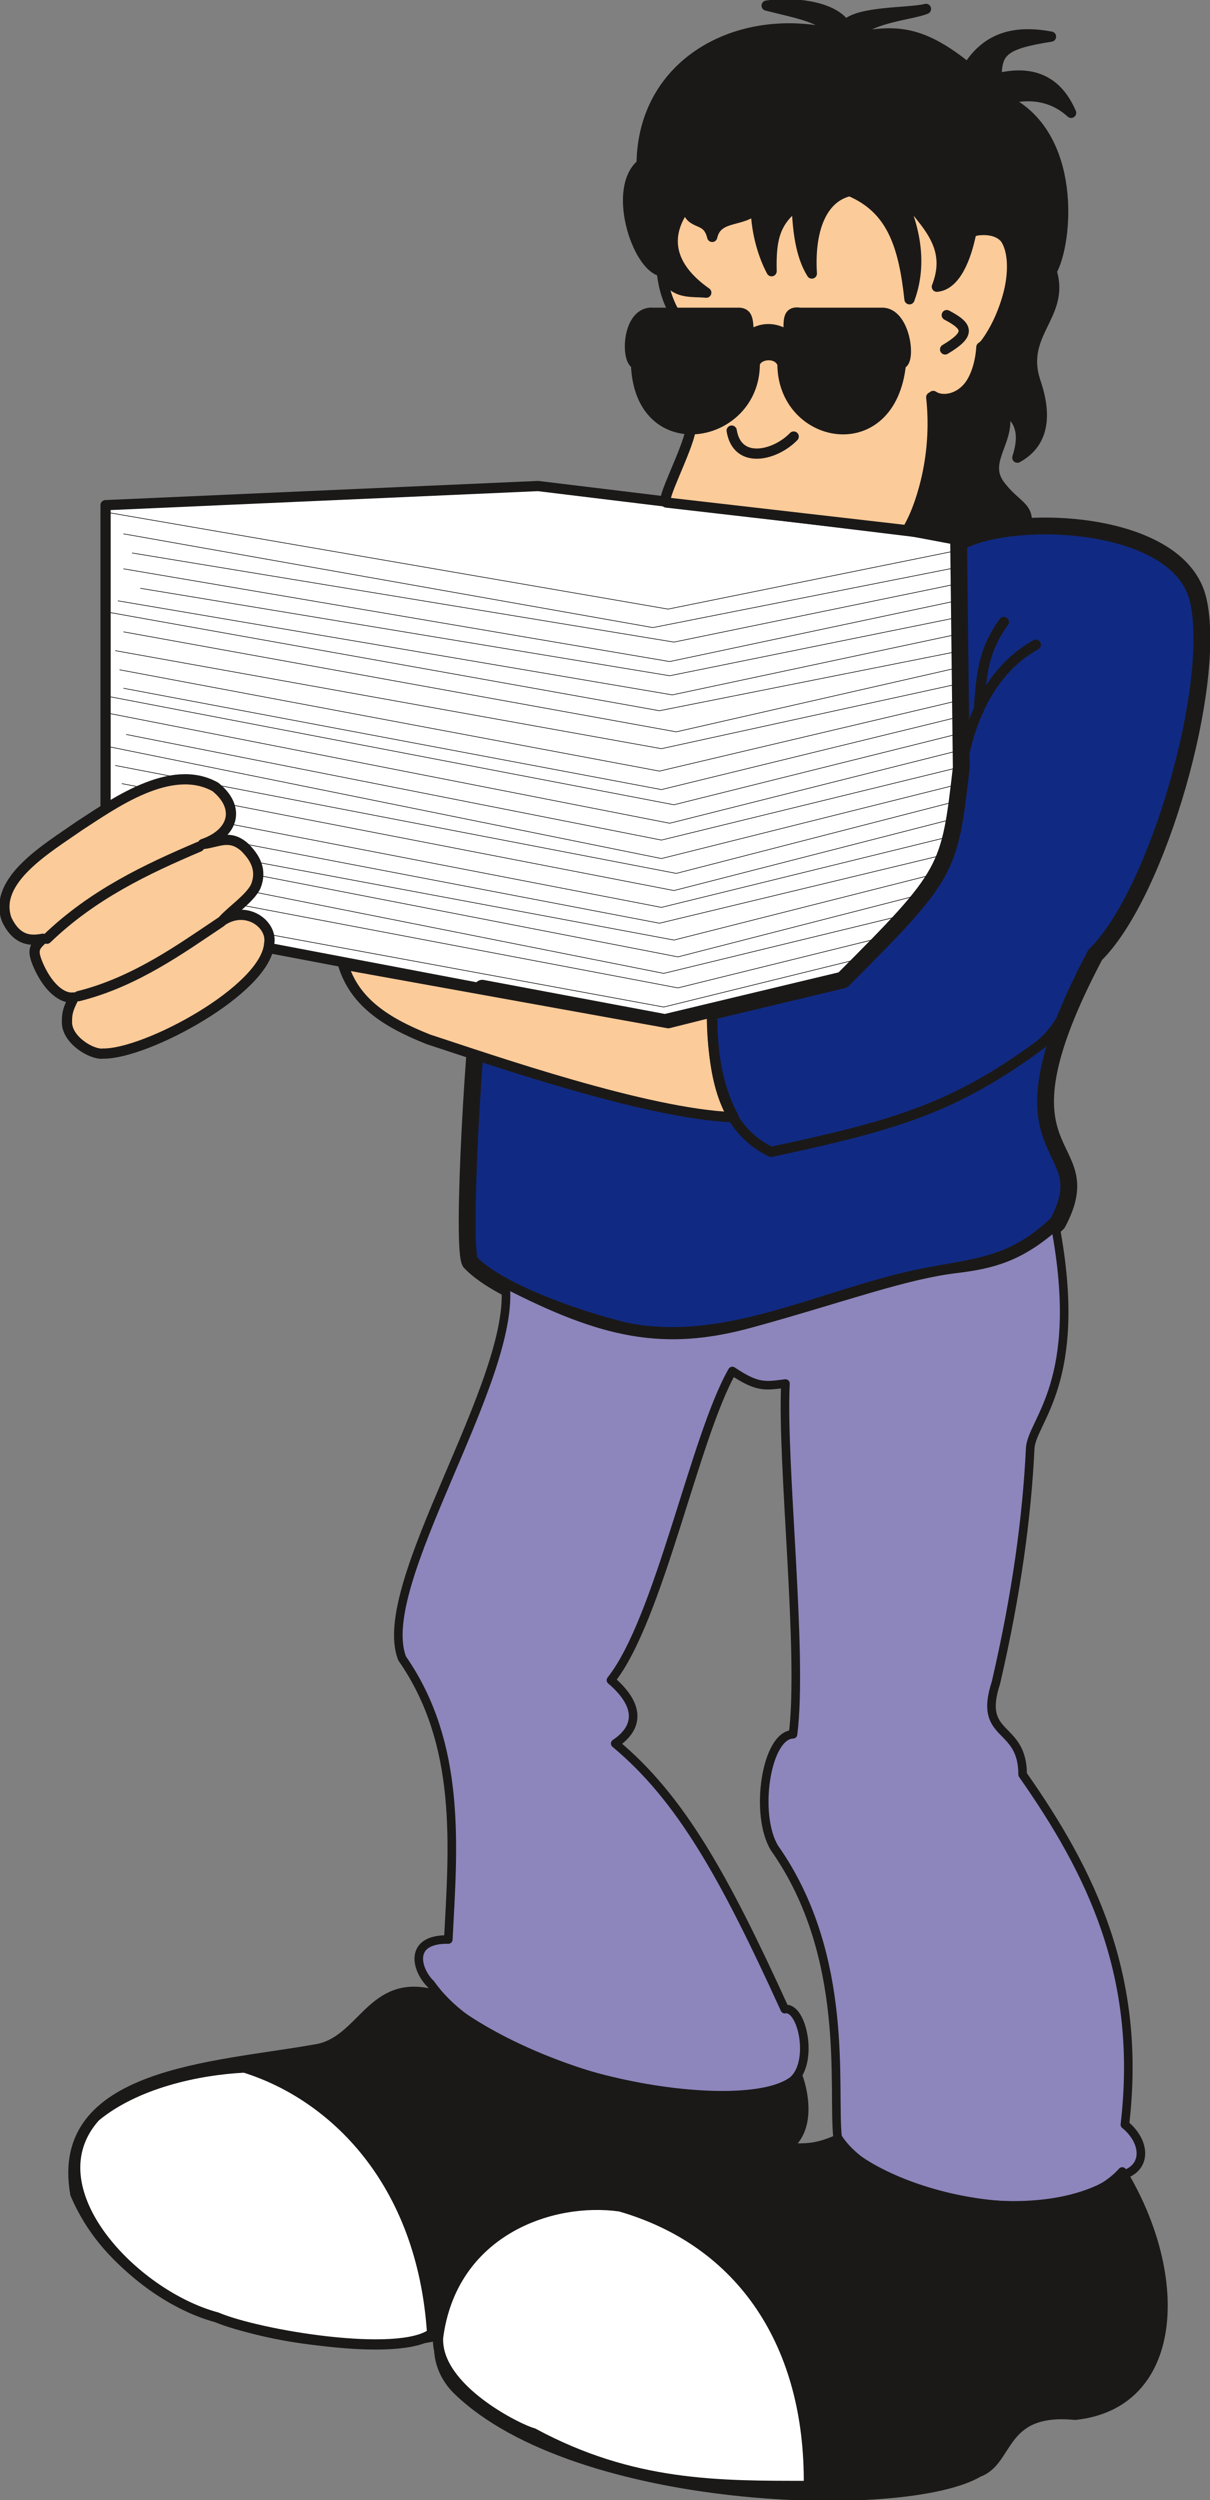 <svg xmlns="http://www.w3.org/2000/svg" xml:space="preserve" width="36.68mm" height="75.77mm" fill-rule="evenodd" stroke-linejoin="round" stroke-width="28.222" preserveAspectRatio="xMidYMid" version="1.2" viewBox="0 0 3668 7577"><rect x="0" y="0" width="3668" height="7577" fill="#808080" stroke="none"/><defs class="ClipPathGroup"><clipPath id="a" clipPathUnits="userSpaceOnUse"><path d="M0 0h3668v7577H0z"/></clipPath></defs><g class="SlideGroup"><g class="Slide" clip-path="url(#a)"><g class="Page"><g class="com.sun.star.drawing.PolyPolygonShape"><path fill="none" d="M304 1457h2635v1662H304z" class="BoundingBox"/><path fill="#FFF" d="m2907 2873-887 229-1700-323V1531l1311-58 1291 157-15 1243Z"/><path fill="none" stroke="#1B1918" stroke-linecap="round" stroke-width="31" d="m2907 2873-887 229-1700-323V1531l1311-58 1291 157-15 1243Z"/></g><g fill="none" class="com.sun.star.drawing.PolyLineShape"><path d="M318 1551h2573v1503H318z" class="BoundingBox"/><path stroke="#1B1918" stroke-linecap="round" stroke-width="2" d="m2889 2836-877 216-1642-302"/><path stroke="#1B1918" stroke-linecap="round" stroke-width="2" d="m2889 2737-877 213-1692-336"/><path stroke="#1B1918" stroke-linecap="round" stroke-width="2" d="m2889 2635-846 214-1693-316"/><path stroke="#1B1918" stroke-linecap="round" stroke-width="2" d="m2889 2533-884 217-1635-316"/><path stroke="#1B1918" stroke-linecap="round" stroke-width="2" d="m2889 2431-839 216-1700-327"/><path stroke="#1B1918" stroke-linecap="round" stroke-width="2" d="m2889 2330-884 216-1622-320"/><path stroke="#1B1918" stroke-linecap="round" stroke-width="2" d="m2889 2228-846 211-1723-330"/><path stroke="#1B1918" stroke-linecap="round" stroke-width="2" d="m2889 2127-890 210-1636-307"/><path stroke="#1B1918" stroke-linecap="round" stroke-width="2" d="m2889 2027-839 191-1675-303"/><path stroke="#1B1918" stroke-linecap="round" stroke-width="2" d="m2889 1925-851 181-1680-285"/><path stroke="#1B1918" stroke-linecap="round" stroke-width="2" d="m2889 1823-859 182-1655-281"/><path stroke="#1B1918" stroke-linecap="round" stroke-width="2" d="m2889 1722-910 180-1604-284m2514 1170-834 206-1735-329"/><path stroke="#1B1918" stroke-linecap="round" stroke-width="2" d="m2889 2686-834 214-1735-337"/><path stroke="#1B1918" stroke-linecap="round" stroke-width="2" d="m2889 2584-890 214-1654-316"/><path stroke="#1B1918" stroke-linecap="round" stroke-width="2" d="m2889 2482-846 217-1673-324"/><path stroke="#1B1918" stroke-linecap="round" stroke-width="2" d="m2889 2381-884 221-1685-341"/><path stroke="#1B1918" stroke-linecap="round" stroke-width="2" d="m2889 2279-859 216-1710-335"/><path stroke="#1B1918" stroke-linecap="round" stroke-width="2" d="m2889 2177-884 216-1630-307"/><path stroke="#1B1918" stroke-linecap="round" stroke-width="2" d="m2889 2076-884 193-1655-297"/><path stroke="#1B1918" stroke-linecap="round" stroke-width="2" d="m2889 1977-890 177-1679-300"/><path stroke="#1B1918" stroke-linecap="round" stroke-width="2" d="m2889 1874-859 174-1604-265"/><path stroke="#1B1918" stroke-linecap="round" stroke-width="2" d="m2889 1772-846 174-1642-270"/><path stroke="#1B1918" stroke-linecap="round" stroke-width="2" d="m2889 1671-864 175-1705-294"/></g><g class="com.sun.star.drawing.ClosedBezierShape"><path fill="none" d="M1390 1568h2280v2506H1390z" class="BoundingBox"/><path fill="#102A83" d="M3320 2894c-343 648 28 547-114 813-140 135-252 130-424 166-296 63-586 223-888 160-119-28-376-112-467-206-32-18 15-784 35-832l554 104 539-129c323-323 323-333 359-643l-8-682c150-90 668-77 726 173 59 252-121 888-312 1076Z"/><path fill="none" stroke="#1B1918" stroke-linecap="round" stroke-width="51" d="M3320 2894c-343 648 28 547-114 813-140 135-252 130-424 166-296 63-586 223-888 160-119-28-376-112-467-206-32-18 15-784 35-832l554 104 539-129c323-323 323-333 359-643l-8-682c150-90 668-77 726 173 59 252-121 888-312 1076Z"/></g><g class="com.sun.star.drawing.ClosedBezierShape"><path fill="none" d="M1194 3703h2279v2995H1194z" class="BoundingBox"/><path fill="#8D86BC" d="M2902 3845c-158 18-353 91-623 165-267 74-452 33-747-119 35 289-400 912-313 1135 181 260 155 568 140 852-124-2-96 94-53 135 200 287 945 411 1098 292 64-56 28-226-25-216-184-404-316-640-514-805 73-49 76-116-13-192 147-185 254-739 368-937 76 51 99 46 161 38-12 244 54 818 23 1063-82 2-118 244-56 345 231 328 175 729 191 876 122 194 640 290 863 115 77-21 71-102 8-153 53-452-104-767-310-1061 0-155-137-107-81-278 63-272 94-503 104-711 5-84 165-201 76-673-109 96-193 116-297 129Z"/><path fill="none" stroke="#1B1918" stroke-linecap="round" stroke-width="26" d="M2902 3845c-158 18-353 91-623 165-267 74-452 33-747-119 35 289-400 912-313 1135 181 260 155 568 140 852-124-2-96 94-53 135 200 287 945 411 1098 292 64-56 28-226-25-216-184-404-316-640-514-805 73-49 76-116-13-192 147-185 254-739 368-937 76 51 99 46 161 38-12 244 54 818 23 1063-82 2-118 244-56 345 231 328 175 729 191 876 122 194 640 290 863 115 77-21 71-102 8-153 53-452-104-767-310-1061 0-155-137-107-81-278 63-272 94-503 104-711 5-84 165-201 76-673-109 96-193 116-297 129Z"/></g><g class="com.sun.star.drawing.ClosedBezierShape"><path fill="none" d="M207 6021h3334v1560H207z" class="BoundingBox"/><path fill="#1B1918" d="M1313 6042c-191-50-216 147-359 167-302 54-794 69-728 441 180 424 802 500 1107 429-13 56 5 118 51 164 360 353 1360 383 1583 251 97-35 66-195 292-173 315-33 338-417 143-740-176 198-714 84-869-96-59 25-89 25-147 23 73-51 53-161 35-212-206 153-839-10-1108-254Z"/><path fill="none" stroke="#1B1918" stroke-linecap="round" stroke-width="26" d="M1313 6042c-191-50-216 147-359 167-302 54-794 69-728 441 180 424 802 500 1107 429-13 56 5 118 51 164 360 353 1360 383 1583 251 97-35 66-195 292-173 315-33 338-417 143-740-176 198-714 84-869-96-59 25-89 25-147 23 73-51 53-161 35-212-206 153-839-10-1108-254Z"/></g><g class="com.sun.star.drawing.ClosedBezierShape"><path fill="none" d="M212 6250h2257v1301H212z" class="BoundingBox"/><path fill="#FFF" d="M289 6415c122-101 310-142 452-149 267 83 539 342 569 806-101 76-526 5-653-49-254-68-562-392-368-608Zm0 0Zm1039 669c42-321 341-427 552-397 371 107 577 420 572 847-272 0-534 3-836-160-36-8-296-132-288-290Z"/><path fill="none" stroke="#1B1918" stroke-linecap="round" stroke-width="31" d="M289 6415c122-101 310-142 452-149 267 83 539 342 569 806-101 76-526 5-653-49-254-68-562-392-368-608Zm1039 669c42-321 341-427 552-397 371 107 577 420 572 847-272 0-534 3-836-160-36-8-296-132-288-290Z"/></g><g class="com.sun.star.drawing.ClosedBezierShape"><path fill="none" d="M-3 189h3088v3214H-3z" class="BoundingBox"/><path fill="#FBCB99" d="M239 2504c-94 66-261 163-219 282 31 66 74 66 110 59-26 25-36 33-10 89 30 63 71 94 104 89-18 35-21 48-21 73-2 56 77 102 110 97 129 2 493-193 503-333 11-58-67-117-140-71 28-31 81-66 99-102 21-51-3-89-33-119-46-41-81-15-127-10 96-33 114-112 38-173-135-76-312 53-414 119Zm0 0Zm1919 564-132 33-986-178c33 107 117 171 259 227 193 63 660 226 925 236-49-92-66-196-66-318Zm0 0Zm592-1461c66-115 89-264 79-407 38 26 137 3 147-144 130-163 125-422-33-351 107-442-170-565-561-470-224 41-362 252-374 488-8 71-8 170 56 254 101 61 33 137 30 325-13 69-94 218-74 221l730 84Z"/><path fill="none" stroke="#1B1918" stroke-linecap="round" stroke-width="31" d="M239 2504c-94 66-261 163-219 282 31 66 74 66 110 59-26 25-36 33-10 89 30 63 71 94 104 89-18 35-21 48-21 73-2 56 77 102 110 97 129 2 493-193 503-333 11-58-67-117-140-71 28-31 81-66 99-102 21-51-3-89-33-119-46-41-81-15-127-10 96-33 114-112 38-173-135-76-312 53-414 119Zm1919 564-132 33-986-178c33 107 117 171 259 227 193 63 660 226 925 236-49-92-66-196-66-318Zm592-1461c66-115 89-264 79-407 38 26 137 3 147-144 130-163 125-422-33-351 107-442-170-565-561-470-224 41-362 252-374 488-8 71-8 170 56 254 101 61 33 137 30 325-13 69-94 218-74 221l730 84Z"/></g><g class="com.sun.star.drawing.ClosedBezierShape"><path fill="none" d="M1888-3h1376v1659H1888z" class="BoundingBox"/><path fill="#1B1918" d="M2291 632c2 79 25 147 48 190-2-93 8-149 76-200 3 68 10 150 46 207-8-128 28-230 115-250 125 53 163 160 181 328 48-130 5-262-61-379 68 124 203 190 144 341 56-5 89-85 105-168 231-46 83 321 30 351-5 81-46 186-152 152 17 155-18 300-71 404l165 31c30-5 144-48 193-36 15-71-31-66-82-137-50-74 44-137 13-228 46 27 69 68 43 149 64-35 99-104 54-233-46-145 91-198 50-332 49-86 79-416-142-520 51-15 132-23 201 40-38-88-107-134-226-104 0-81 18-104 165-127-107-20-193 0-252 94-124-99-203-122-340-91 23-59 173-69 213-87-50 13-205 6-244 49-41-61-166-70-239-59 91 23 180 38 198 84-285-66-574 89-577 396-90 74-15 308 59 325 40 73 84 60 137 65-117-82-127-176-61-263 13 66 63 28 79 94 15-68 94-43 132-86Zm0 0Zm81 471c0 231 329 295 359 0 31-3 15-150-53-155h-253c-48-8-28 43-38 69-35-26-81-26-114 0-10-26 5-72-38-69h-254c-80-8-85 145-53 155 10 295 360 231 360 0 8-33 71-38 84 0Z"/><path fill="none" stroke="#1B1918" stroke-linecap="round" stroke-width="31" d="M2291 632c2 79 25 147 48 190-2-93 8-149 76-200 3 68 10 150 46 207-8-128 28-230 115-250 125 53 163 160 181 328 48-130 5-262-61-379 68 124 203 190 144 341 56-5 89-85 105-168 231-46 83 321 30 351-5 81-46 186-152 152 17 155-18 300-71 404l165 31c30-5 144-48 193-36 15-71-31-66-82-137-50-74 44-137 13-228 46 27 69 68 43 149 64-35 99-104 54-233-46-145 91-198 50-332 49-86 79-416-142-520 51-15 132-23 201 40-38-88-107-134-226-104 0-81 18-104 165-127-107-20-193 0-252 94-124-99-203-122-340-91 23-59 173-69 213-87-50 13-205 6-244 49-41-61-166-70-239-59 91 23 180 38 198 84-285-66-574 89-577 396-90 74-15 308 59 325 40 73 84 60 137 65-117-82-127-176-61-263 13 66 63 28 79 94 15-68 94-43 132-86Z"/><path fill="none" stroke="#1B1918" stroke-linecap="round" stroke-width="31" d="M2372 1103c0 231 329 295 359 0 31-3 15-150-53-155h-253c-48-8-28 43-38 69-35-26-81-26-114 0-10-26 5-72-38-69h-254c-80-8-85 145-53 155 10 295 360 231 360 0 8-33 71-38 84 0Z"/></g><g fill="none" class="com.sun.star.drawing.OpenBezierShape"><path d="M126 939h3191v2569H126z" class="BoundingBox"/><path stroke="#1B1918" stroke-linecap="round" stroke-width="31" d="M2870 955c67 35 72 58-5 104m-647 246c17 104 132 76 188 18m734 631c-186 104-229 335-237 480"/><path stroke="#1B1918" stroke-linecap="round" stroke-width="31" d="M3043 1885c-63 87-68 160-76 267m333 763c-49 74-56 178-150 254-257 188-432 241-813 322-124-61-175-185-178-406M142 2845c139-134 302-211 462-279m66 228c-117 78-259 182-432 225"/></g></g></g></g></svg>
